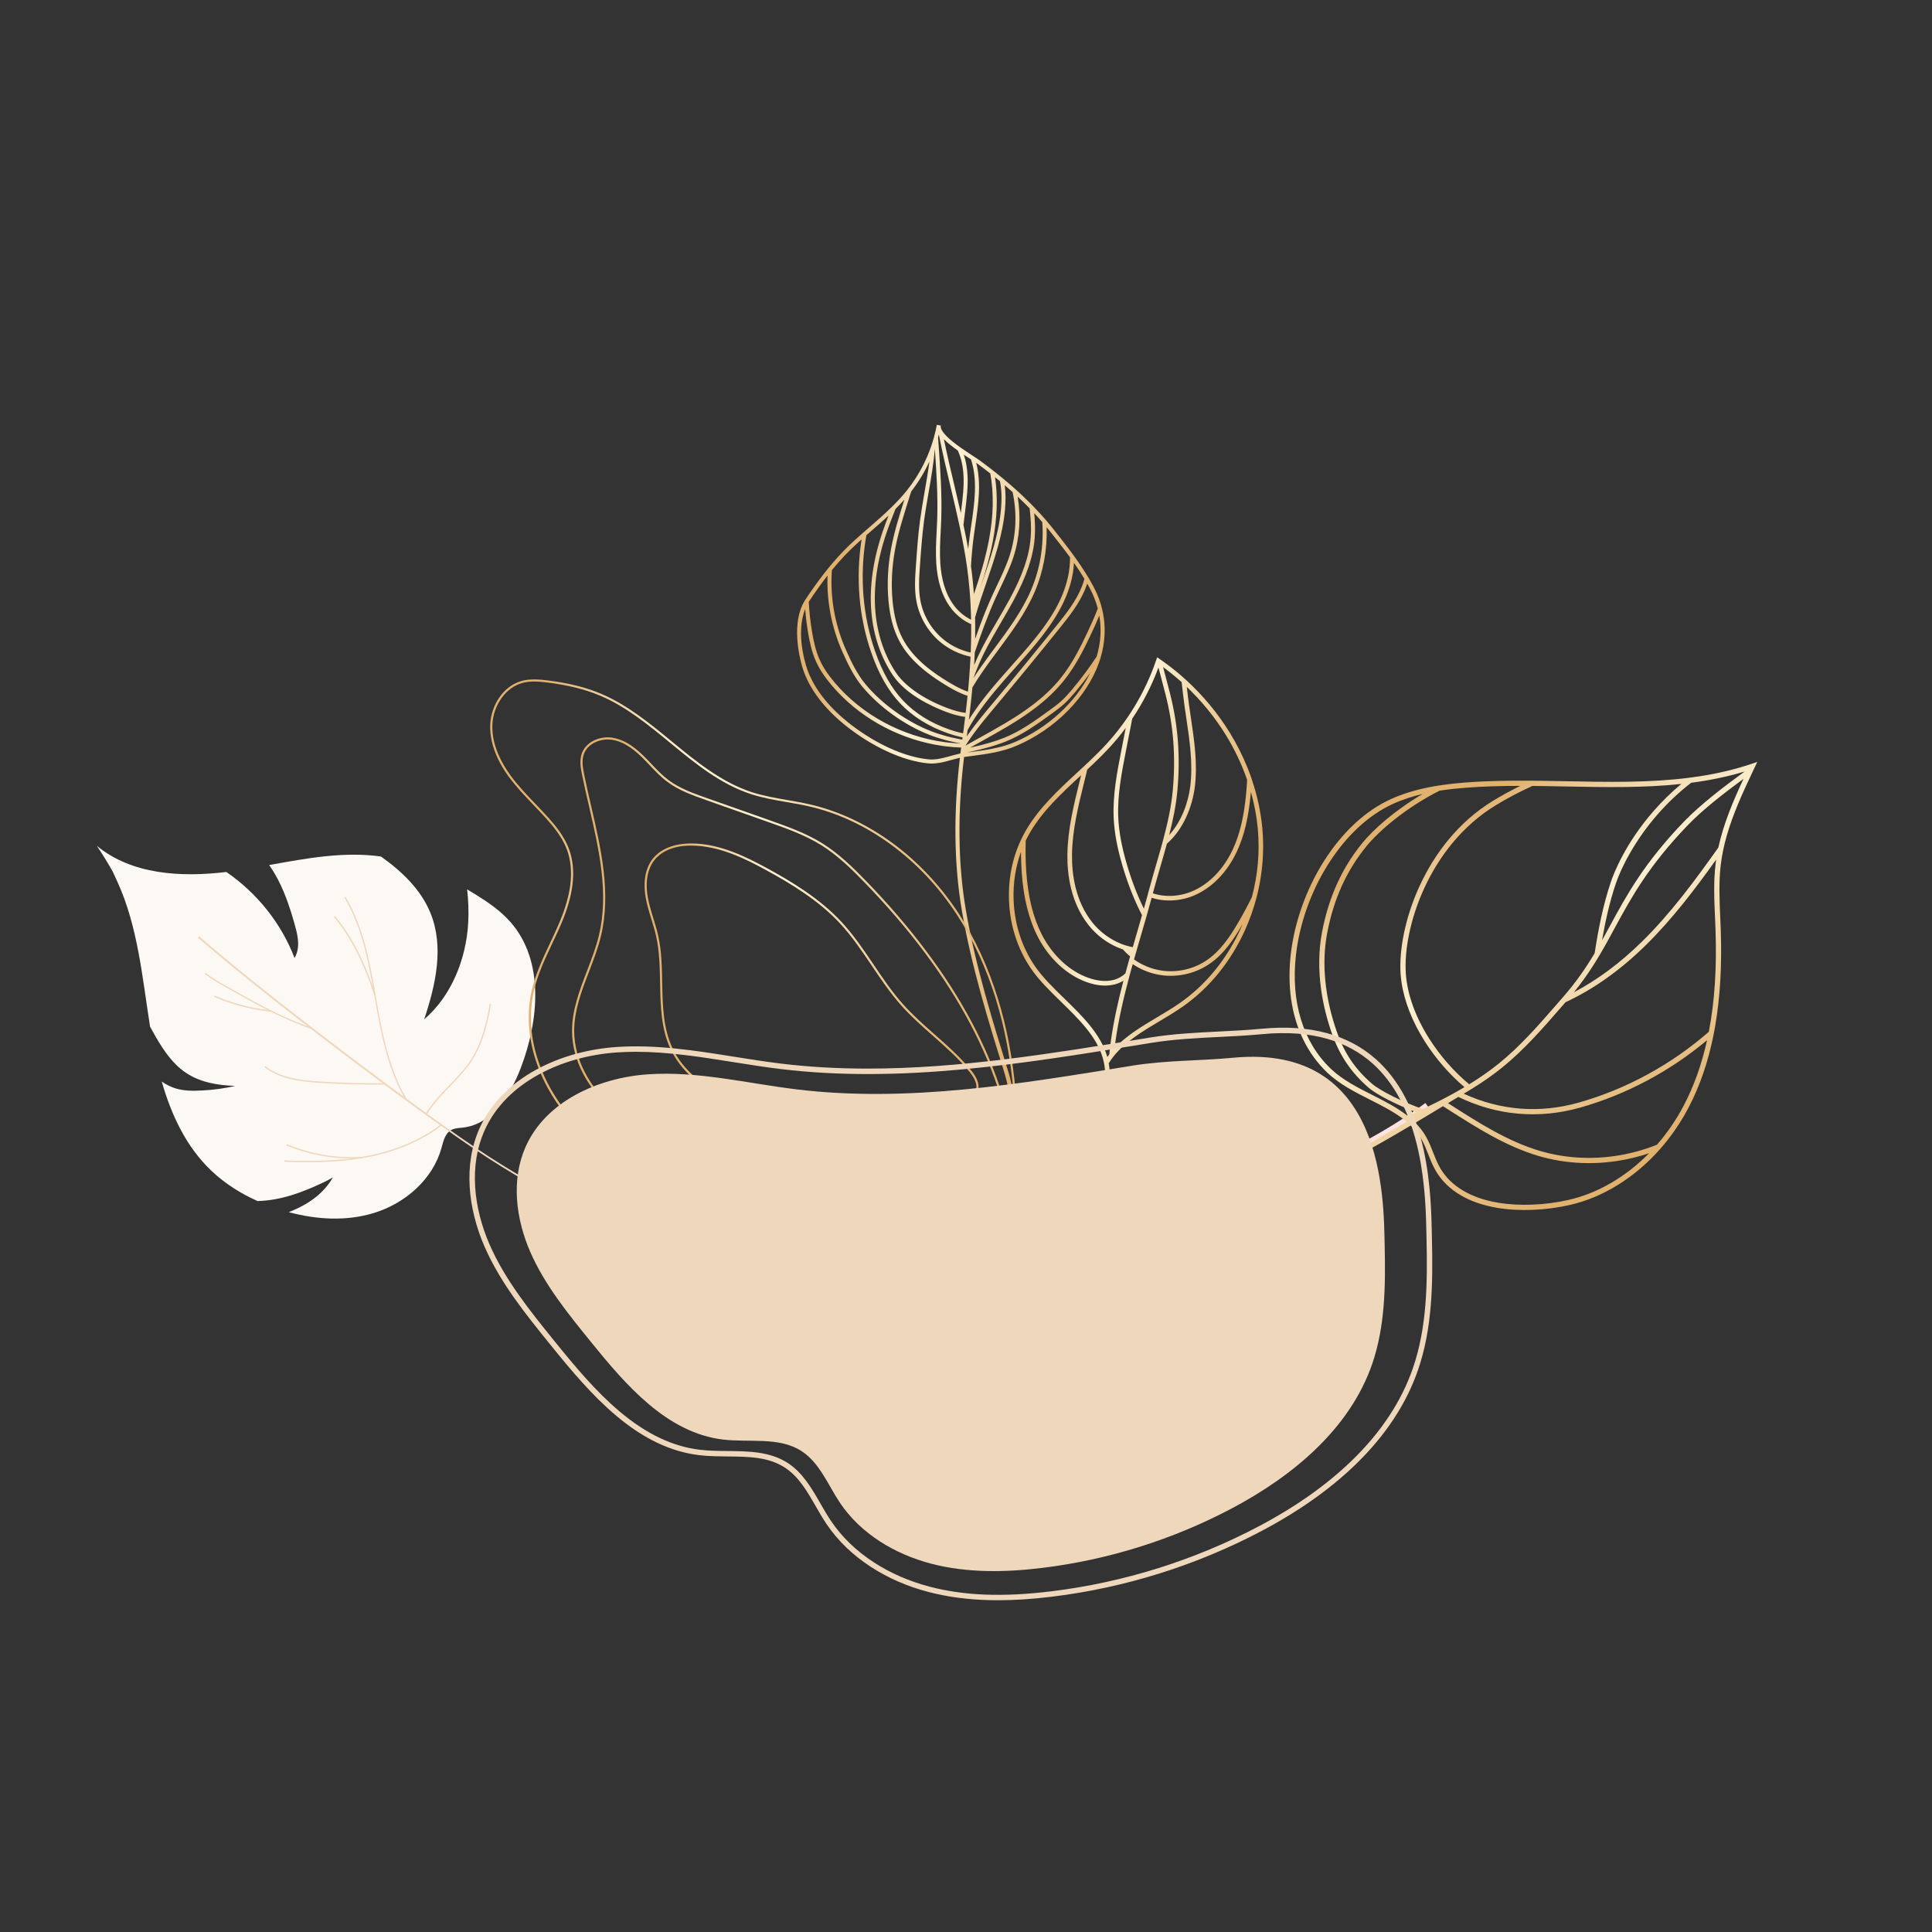 <?xml version="1.0" encoding="UTF-8"?> <svg xmlns="http://www.w3.org/2000/svg" width="2000" height="2000" viewBox="0 0 2000 2000" fill="none"><rect x="0" y="0" width="2000" height="2000" fill="#333333" stroke="none"/><g clip-path="url(#clip0_6441_678)"><mask id="mask0_6441_678" style="mask-type:luminance" maskUnits="userSpaceOnUse" x="0" y="0" width="2000" height="2000"><path d="M2000 0H0V2000H2000V0Z" fill="white"></path></mask><g mask="url(#mask0_6441_678)"><path d="M1204.37 1261.4L1203.8 1256.02C1286.4 1247.28 1413.29 1188.83 1475.51 1141.83L1478.77 1146.15C1415.98 1193.57 1287.85 1252.57 1204.37 1261.4Z" fill="#FFE2E2"></path><path d="M1624.97 1247.41C1659.75 1239.49 1692.6 1218.81 1718.48 1189.55C1721.16 1186.51 1723.77 1183.39 1726.3 1180.17C1734.28 1170.01 1741.47 1158.99 1747.66 1147.23C1759.55 1124.63 1768.28 1099.33 1773.93 1070.96C1774.5 1068.09 1775.03 1065.17 1775.54 1062.24C1780.72 1032.29 1782.63 999.037 1781.3 962.087C1781.15 957.967 1780.97 953.837 1780.79 949.717C1779.99 931.617 1779.17 912.887 1781.38 894.757C1782 889.637 1782.87 884.567 1783.93 879.557C1784.96 874.687 1786.17 869.857 1787.54 865.067C1794.02 842.467 1803.96 820.807 1813.96 799.657C1814.78 797.927 1815.59 796.207 1816.41 794.487L1818.72 789.617L1819.14 788.727L1813.1 790.767C1795.77 796.617 1778.02 800.697 1760.02 803.507C1756.22 804.097 1752.41 804.647 1748.59 805.127C1706.86 810.437 1664.01 809.587 1622.09 808.747C1614.27 808.587 1606.39 808.437 1598.48 808.317C1594.06 808.247 1589.63 808.197 1585.19 808.167C1562.31 807.987 1539.26 808.307 1516.61 810.087C1513.25 810.347 1509.71 810.667 1506.07 811.037C1500.46 811.607 1494.58 812.337 1488.51 813.307C1472.8 815.817 1455.94 819.927 1439.97 827.177C1413.57 839.157 1389.51 861.477 1370.38 891.717C1352.07 920.677 1339.92 954.917 1336.17 988.127C1334.34 1004.33 1334.5 1019.82 1336.57 1034.34C1340.9 1064.74 1353.58 1090.86 1373.85 1110.24C1386.49 1122.32 1402.62 1130.49 1418.23 1138.38C1430.26 1144.47 1441.91 1150.37 1451.83 1157.8C1453.34 1158.93 1454.81 1160.1 1456.24 1161.32C1455.28 1161.89 1454.32 1162.46 1453.37 1163.02C1375.14 1209.27 1304.89 1244.82 1201.43 1258.95L1202.16 1264.31C1308.55 1249.78 1379.93 1212.93 1460.42 1165.13C1464.69 1169.31 1468.45 1173.98 1471.53 1179.35C1474.36 1184.29 1476.52 1189.79 1478.61 1195.11C1480.87 1200.88 1483.22 1206.85 1486.48 1212.35C1498.25 1232.2 1520.12 1245.34 1549.74 1250.33C1572.53 1254.17 1599.96 1253.11 1625 1247.41H1624.97ZM1742.87 1144.71C1735.12 1159.43 1725.79 1172.97 1715.25 1185.03C1704.79 1189.23 1693.87 1192.51 1682.64 1194.8C1652.77 1200.9 1622.12 1199.72 1594 1191.38C1560.87 1181.56 1530.89 1162.4 1501.89 1143.87C1500.91 1143.24 1499.92 1142.61 1498.93 1141.98C1502.47 1139.85 1506.03 1137.69 1509.65 1135.51C1549.57 1154.88 1592.9 1158.73 1635.89 1146.56C1683.73 1133.01 1728.88 1108.85 1767.16 1076.78C1761.62 1101.85 1753.54 1124.41 1742.87 1144.7V1144.71ZM1776 894.087C1773.73 912.667 1774.57 931.617 1775.38 949.947C1775.56 954.057 1775.74 958.167 1775.89 962.277C1777.31 1001.7 1775.02 1036.82 1768.96 1068.13C1730.18 1101.96 1683.75 1127.39 1634.43 1141.36C1593.91 1152.84 1553.06 1149.62 1515.23 1132.17C1515.6 1131.95 1515.96 1131.73 1516.33 1131.51C1517.71 1130.7 1519.09 1129.89 1520.47 1129.06C1521.47 1128.46 1522.47 1127.84 1523.46 1127.23C1523.64 1127.12 1523.83 1127.01 1524.01 1126.9C1524.47 1126.61 1524.93 1126.34 1525.39 1126.05C1535.54 1119.73 1545.6 1112.76 1555.19 1104.99C1577.97 1086.54 1597.51 1064.07 1616.39 1042.33C1617.79 1040.71 1619.2 1039.1 1620.6 1037.49C1649.25 1024.26 1677.3 1004.42 1703.6 978.567C1730.93 951.707 1754.37 920.847 1776.56 889.847C1776.35 891.257 1776.16 892.667 1775.98 894.087H1776ZM1778.85 877.337C1754.81 911.257 1729.59 945.457 1699.81 974.717C1677.35 996.797 1653.61 1014.41 1629.35 1027.16C1636.81 1017.96 1643.12 1009.06 1648.77 1000.27C1651.28 996.367 1653.65 992.497 1655.95 988.627C1661.36 979.497 1666.3 970.397 1671.34 961.097C1688.57 929.337 1706.39 896.487 1747.67 853.747C1762.42 838.467 1784.26 821.327 1804.87 806.237C1794.25 829.037 1784.22 852.517 1778.84 877.347L1778.85 877.337ZM1743.79 849.977C1702 893.257 1684 926.427 1666.6 958.507C1663.87 963.527 1661.18 968.497 1658.42 973.437C1661.81 953.877 1666.16 934.117 1672.57 914.997C1678.51 897.287 1693.14 868.947 1716.41 842.507C1726.96 830.517 1738.41 819.777 1750.7 810.307C1769.41 807.857 1787.91 804.157 1806.05 798.677C1784.03 814.647 1759.85 833.347 1743.79 849.977ZM1621.97 814.157C1661.2 814.937 1701.24 815.727 1740.53 811.517C1730.55 819.797 1721.15 828.947 1712.36 838.937C1682.4 872.977 1670.41 904.447 1667.45 913.287C1659.37 937.397 1654.52 962.397 1650.77 986.757C1642.01 1001.46 1631.98 1016.23 1618.26 1031.95C1617.93 1032.32 1617.61 1032.7 1617.28 1033.07C1615.62 1034.97 1613.96 1036.88 1612.3 1038.79C1611.25 1040 1610.19 1041.22 1609.13 1042.44C1591.37 1062.85 1572.93 1083.67 1551.78 1100.8C1541.97 1108.75 1531.64 1115.85 1521.23 1122.27C1521.12 1122.33 1521.02 1122.39 1520.91 1122.46C1505.35 1109.52 1490.97 1093.2 1479.74 1075.57C1465.22 1052.78 1456.77 1029.32 1455.3 1007.72C1452.12 961.067 1478.77 876.297 1547.98 833.857C1559.94 826.527 1572.67 819.797 1586.33 813.597C1598.29 813.697 1610.2 813.937 1621.97 814.167V814.157ZM1517.02 815.477C1535.73 814.007 1554.76 813.547 1573.76 813.537C1563.75 818.447 1554.24 823.667 1545.16 829.237C1474.02 872.857 1446.63 960.077 1449.9 1008.08C1450.09 1010.79 1450.38 1013.54 1450.77 1016.3C1453.64 1036.44 1461.99 1057.76 1475.18 1078.47C1486.36 1096.01 1500.57 1112.31 1516 1125.4C1515.2 1125.88 1514.41 1126.36 1513.61 1126.83C1512.18 1127.67 1510.74 1128.49 1509.31 1129.31C1507.42 1130.39 1505.53 1131.44 1503.64 1132.48C1500.05 1134.45 1496.48 1136.35 1492.94 1138.17C1491.06 1139.14 1489.2 1140.09 1487.34 1141.03C1482.4 1143.52 1477.55 1145.88 1472.84 1148.13C1452.65 1140.92 1429.09 1129.55 1419.92 1121.55C1402.68 1106.52 1391.59 1090.08 1383.94 1068.25C1371.38 1032.42 1367.92 996.917 1373.94 965.577C1380.65 930.607 1393.89 901.377 1414.4 876.207C1427.84 859.727 1455.13 836.357 1490.1 818.527C1499.68 817.027 1508.82 816.127 1517.02 815.487V815.477ZM1420.66 1133.55C1405.41 1125.83 1389.64 1117.85 1377.58 1106.32C1348.88 1078.89 1336.08 1037.13 1341.54 988.727C1345.2 956.307 1357.06 922.877 1374.95 894.597C1393.51 865.247 1416.76 843.637 1442.2 832.087C1452.17 827.557 1462.54 824.297 1472.76 821.887C1444.17 838.687 1422 858.317 1410.21 872.777C1389.12 898.657 1375.52 928.677 1368.63 964.547C1364.99 983.517 1364.71 1003.93 1367.71 1024.99C1369.81 1039.77 1373.53 1054.88 1378.84 1070.03C1386.71 1092.48 1398.64 1110.15 1416.37 1125.62C1425.32 1133.42 1446.43 1143.94 1466 1151.37C1463.15 1152.7 1460.28 1154.02 1457.39 1155.32C1446.4 1146.58 1433.4 1139.99 1420.66 1133.54V1133.55ZM1550.62 1245C1522.62 1240.28 1502.04 1228.03 1491.12 1209.59C1488.08 1204.46 1485.92 1198.96 1483.63 1193.13C1481.47 1187.63 1479.24 1181.95 1476.21 1176.66C1473.12 1171.27 1469.39 1166.54 1465.18 1162.29C1469.07 1159.97 1472.99 1157.62 1476.94 1155.25C1478.99 1154.02 1481.06 1152.77 1483.13 1151.53C1486.65 1149.41 1490.2 1147.27 1493.77 1145.11C1495.52 1146.23 1497.27 1147.34 1498.99 1148.44C1528.3 1167.17 1558.61 1186.54 1592.47 1196.58C1621.44 1205.17 1653 1206.39 1683.73 1200.11C1691.71 1198.48 1699.54 1196.35 1707.17 1193.78C1683.3 1218.07 1654.29 1235.19 1623.78 1242.14C1599.41 1247.69 1572.75 1248.73 1550.63 1245H1550.62Z" fill="url(#paint0_linear_6441_678)"></path><path d="M528.619 954.708C518.279 942.888 505.139 933.888 491.779 925.638C489.069 923.968 486.339 922.318 483.589 920.698C484.859 932.108 485.309 943.588 484.689 955.118C482.669 992.688 467.259 1031.2 439.129 1055.18C451.279 1018.68 459.799 979.958 445.579 945.048C435.679 920.718 415.819 901.828 394.319 886.648C355.889 881.268 317.189 888.528 278.619 895.508C280.569 898.258 282.409 901.078 284.119 903.968C293.799 920.318 299.869 938.538 305.019 956.828C307.299 964.938 309.439 973.348 308.329 981.698C307.859 985.188 306.699 988.668 304.909 991.728C291.219 955.778 266.009 924.438 234.319 902.658C187.199 908.328 136.549 905.408 100.279 875.648C106.109 884.298 111.589 893.198 116.709 902.288C118.319 905.818 119.919 909.238 121.589 912.908C142.899 959.698 147.279 1012 155.359 1062.83C157.209 1066.27 159.109 1069.69 161.069 1073.07C169.309 1087.34 178.839 1101.46 192.539 1110.61C207.399 1120.54 225.309 1123.51 243.429 1124.11C232.149 1126.86 220.449 1128.27 208.869 1128.88C199.689 1129.37 190.299 1129.38 181.529 1126.64C176.449 1125.05 171.799 1122.63 167.449 1119.65C177.409 1154.44 192.829 1187.22 218.749 1211.9C232.639 1225.13 249.049 1235.45 266.589 1243.31C290.269 1242.82 313.089 1234.34 334.509 1224.18C337.899 1222.57 341.349 1220.83 344.599 1218.84C340.149 1226.64 334.019 1233.61 326.989 1239.2C318.559 1245.91 308.979 1250.89 298.909 1254.8C327.749 1262.59 358.509 1264.4 386.969 1255.71C419.169 1245.88 447.799 1221.14 456.919 1188.73C458.909 1181.67 460.589 1173.47 466.979 1169.85C470.719 1167.73 475.239 1167.76 479.509 1167.25C509.349 1163.72 528.269 1133.77 539.029 1105.72C558.049 1056.17 563.549 994.658 528.609 954.698L528.619 954.708Z" fill="#FCF9F5"></path><path d="M603.38 1251.38C567.09 1234.6 529.66 1213.28 492.13 1188.01C482.31 1181.4 470.82 1173.4 458.15 1164.39C457.76 1164.11 457.36 1163.83 456.96 1163.54C452.22 1160.17 447.32 1156.65 442.29 1153.02C448.69 1142.5 457.43 1133.4 465.94 1124.55C474.14 1116.02 482.62 1107.21 489.04 1097.12C500.43 1079.23 505 1057.99 508.4 1039.49L507.03 1039.24C503.66 1057.61 499.12 1078.69 487.87 1096.37C481.52 1106.34 473.09 1115.11 464.94 1123.58C456.4 1132.46 447.63 1141.59 441.16 1152.19C434.58 1147.44 427.78 1142.49 420.8 1137.37C417.97 1132.57 415.41 1127.6 413.08 1122.5C412.87 1122.04 412.66 1121.58 412.46 1121.12C402.32 1098.43 396.57 1073.15 392.06 1048.24C391.58 1045.62 391.11 1042.96 390.65 1040.31C390.28 1038.2 389.91 1036.1 389.55 1034.03C389.31 1032.68 389.08 1031.33 388.84 1029.98C382.7 994.989 375.95 959.089 357.7 928.449L356.5 929.159C373.06 956.979 380.11 989.269 385.87 1021.25C376.69 995.169 364.69 969.669 346.74 948.189L345.67 949.079C365.45 972.749 377.97 1001.39 387.48 1030.31C387.71 1031.63 387.94 1032.94 388.17 1034.25C388.99 1038.92 389.83 1043.75 390.69 1048.47C395.18 1073.27 400.9 1098.45 410.95 1121.13C411.15 1121.59 411.36 1122.05 411.57 1122.51C413.55 1126.88 415.7 1131.15 418.03 1135.31C412.42 1131.19 406.71 1126.98 400.92 1122.68C400.3 1122.22 399.68 1121.76 399.07 1121.3C375.63 1103.9 350.97 1085.25 326.91 1066.71C325.81 1065.86 324.7 1065.01 323.6 1064.16C277.64 1028.69 234.21 993.859 206.16 969.239L204.93 970.639C232.11 994.489 273.7 1027.91 318.05 1062.22C306.71 1058.12 295.5 1053.2 284.33 1047.75C283.15 1047.17 281.97 1046.59 280.8 1046.01C267.1 1039.17 253.46 1031.57 239.77 1023.74C237.93 1022.69 236.05 1021.65 234.24 1020.65C227.69 1017.04 220.92 1013.31 212.81 1007.14L211.97 1008.25C220.17 1014.48 226.98 1018.23 233.57 1021.87C235.38 1022.87 237.25 1023.9 239.08 1024.95C251.66 1032.14 264.18 1039.14 276.76 1045.54C257.95 1043.16 239.62 1038.18 222.15 1030.69L221.6 1031.97C240.36 1040.01 260.12 1045.18 280.39 1047.36C294 1054.15 307.68 1060.17 321.56 1064.94C346.28 1084.03 371.75 1103.32 395.98 1121.33C372.36 1121.5 350.76 1120.9 330.17 1119.52C311.46 1118.27 290.2 1115.91 274.65 1103.56L273.78 1104.65C289.65 1117.25 311.16 1119.65 330.08 1120.91C351.24 1122.32 373.46 1122.92 397.84 1122.7C405.5 1128.39 413.03 1133.94 420.36 1139.31C421.36 1140.05 422.37 1140.78 423.36 1141.51C429.11 1145.72 434.74 1149.81 440.21 1153.76C440.59 1154.03 440.97 1154.31 441.35 1154.58C446.18 1158.06 450.88 1161.44 455.43 1164.68C433.95 1180.96 409.9 1189.58 391.54 1194.1C386.7 1195.29 381.17 1196.51 374.67 1197.62C348.2 1199.13 321.35 1194.7 296.97 1184.42L296.43 1185.71C317.47 1194.58 340.33 1199.12 363.22 1199.29C346.64 1201.33 324.69 1202.47 294.3 1201.25L294.24 1202.64C317.02 1203.55 345.66 1203.82 374.43 1199.02C379.06 1198.25 383.69 1197.35 388.3 1196.29C389.5 1196.02 390.69 1195.74 391.88 1195.44C401.47 1193.08 412.61 1189.61 424.13 1184.52C434.95 1179.75 446.1 1173.55 456.63 1165.51C469.5 1174.67 481.16 1182.79 491.11 1189.49C528.72 1214.81 566.23 1236.18 602.62 1253C643.28 1271.8 684.02 1285.61 723.71 1294.07L724.1 1292.25C684.54 1283.83 643.94 1270.05 603.4 1251.31L603.38 1251.38Z" fill="#EFD7BC"></path><path d="M999.869 942.1C991.699 894.44 991.069 841.18 997.999 783.65C998.179 783.62 998.359 783.59 998.549 783.57C1000.88 783.25 1003.21 782.94 1005.54 782.64C1021.16 780.59 1037.31 778.47 1052.37 771.99C1092.23 754.85 1124.9 721.92 1137.63 686.04C1138.18 684.49 1138.69 682.94 1139.16 681.39C1140.42 677.25 1141.41 673.1 1142.13 668.95C1144.39 655.88 1143.94 642.84 1140.81 630.18C1140.24 627.87 1139.58 625.57 1138.83 623.28C1137.12 618.07 1134.95 612.93 1132.31 607.89C1130.66 604.74 1128.91 601.64 1127.1 598.58C1126.08 596.85 1125.04 595.14 1123.97 593.44C1120.14 587.32 1116.06 581.37 1111.83 575.54C1110.3 573.43 1108.75 571.34 1107.19 569.26C1102.02 562.38 1096.71 555.65 1091.47 549.01C1088.75 545.56 1085.94 542.15 1083.04 538.78C1081.49 536.97 1079.91 535.18 1078.3 533.39C1075.57 530.36 1072.76 527.35 1069.86 524.36C1068.27 522.72 1066.66 521.09 1065.01 519.46C1060.87 515.35 1056.55 511.27 1052.04 507.21C1050.21 505.56 1048.36 503.92 1046.47 502.28C1044.01 500.14 1041.5 498 1038.92 495.87C1037.1 494.36 1035.25 492.85 1033.38 491.34C1031.92 490.17 1030.45 488.99 1028.96 487.82C1027.28 486.49 1025.56 485.17 1023.83 483.84C1020.71 481.45 1017.52 479.05 1014.25 476.64C1012.93 475.67 1011.03 474.42 1008.67 472.88C1008.18 472.56 1007.67 472.23 1007.13 471.88C1005.78 471.01 1004.26 470.02 1002.63 468.95C1000.21 467.36 997.549 465.57 994.859 463.67C991.809 461.52 988.709 459.22 985.859 456.89C981.359 453.21 977.479 449.45 975.419 446.08C974.179 444.06 973.589 442.18 973.889 440.52L969.999 439.81L969.779 439.77C969.729 440.05 969.669 440.33 969.619 440.61C969.279 442.39 968.909 444.17 968.509 445.94C967.999 448.18 967.449 450.4 966.839 452.61C965.909 455.99 964.869 459.34 963.709 462.65C959.549 474.54 953.929 485.9 946.989 496.43C944.639 499.99 942.139 503.45 939.499 506.81C939.269 507.1 939.039 507.4 938.809 507.69C936.329 510.79 933.729 513.78 931.029 516.71C928.579 519.37 926.049 521.97 923.459 524.52C915.599 532.26 907.239 539.53 899.039 546.65C898.739 546.91 898.439 547.17 898.139 547.43C896.439 548.9 894.729 550.39 893.019 551.9C890.039 554.51 887.049 557.15 884.129 559.8C876.539 566.7 869.189 574.31 861.879 582.87C860.299 584.73 858.709 586.63 857.129 588.58C850.469 596.79 843.809 605.83 836.989 615.89C835.919 617.47 834.849 619.07 833.779 620.69C833.519 621.09 833.259 621.49 833.009 621.9C819.029 644.72 827.349 679.4 830.279 689.63C835.979 709.51 849.809 729.31 870.289 746.89C890.299 764.07 921.309 783.21 951.829 788.95C955.009 789.55 958.189 790 961.339 790.29C963.619 790.5 965.899 790.46 968.169 790.27C969.849 790.12 971.529 789.89 973.199 789.59C974.159 789.41 975.129 789.22 976.089 789C977.789 788.62 979.479 788.2 981.149 787.75C982.399 787.42 983.649 787.07 984.879 786.73C985.599 786.53 986.329 786.33 987.069 786.13C988.819 785.65 990.579 785.19 992.339 784.78C992.789 784.67 993.249 784.57 993.699 784.47C986.889 841.91 987.579 895.13 995.749 942.83C1005.63 1000.43 1023.17 1057.06 1040.14 1111.83C1045.06 1127.72 1046.67 1145.08 1044.79 1162.04L1048.94 1162.5C1050.89 1144.97 1049.22 1127.02 1044.13 1110.59C1027.2 1055.95 1009.7 999.45 999.869 942.13V942.1ZM1050.71 768.14C1046.83 769.81 1042.85 771.18 1038.81 772.33C1037.11 772.82 1035.4 773.27 1033.68 773.68C1024.21 775.96 1014.5 777.24 1004.99 778.48C1003.71 778.65 1002.43 778.82 1001.14 778.99C1009.25 777.19 1017.13 775.38 1024.93 773.13C1028.59 772.07 1032.24 770.91 1035.88 769.61C1037.63 768.98 1039.39 768.32 1041.14 767.62C1058.66 760.61 1074.01 749.46 1088.85 738.68C1093.14 735.56 1097.58 732.34 1101.62 728.67C1105.91 724.78 1109.69 720.43 1113.14 716.31C1118.52 709.89 1123.69 703.28 1128.65 696.5C1113.91 726.6 1085.06 753.36 1050.7 768.14H1050.71ZM1135.32 679.58C1127.49 691.42 1119.02 702.8 1109.94 713.62C1106.58 717.62 1102.91 721.84 1098.81 725.57C1094.94 729.09 1090.6 732.24 1086.4 735.29C1071.77 745.92 1056.64 756.92 1039.6 763.73C1034.58 765.74 1029.55 767.42 1024.48 768.9C1020.97 769.93 1017.44 770.86 1013.88 771.74C1013.44 771.85 1013 771.96 1012.56 772.06C1009.95 772.7 1007.32 773.31 1004.66 773.91C1004.56 773.91 1004.46 773.91 1004.36 773.91C1005.73 773.14 1007.1 772.37 1008.46 771.6C1009.79 770.85 1011.13 770.11 1012.45 769.37C1013.23 768.94 1014.01 768.51 1014.78 768.07C1015.48 767.68 1016.18 767.29 1016.87 766.91C1025.3 762.23 1034.02 757.4 1042.45 752.38C1060.78 741.48 1084.05 726.16 1101.5 704.33C1113.68 689.1 1122.39 671.46 1129.6 656.13C1132.45 650.07 1135.33 643.76 1137.99 637.25C1140.41 651.12 1139.52 665.39 1135.29 679.57L1135.32 679.58ZM1128.6 609.83C1132.03 616.37 1134.63 623.09 1136.42 629.93C1133.2 638.42 1129.49 646.61 1125.84 654.37C1118.73 669.49 1110.15 686.86 1098.26 701.74C1081.23 723.05 1058.36 738.09 1040.33 748.81C1031.95 753.8 1023.26 758.62 1014.86 763.28C1012.46 764.61 1010.04 765.96 1007.61 767.31C1006.15 768.13 1004.68 768.95 1003.22 769.77C1002.66 770.08 1002.1 770.4 1001.54 770.72C1000.87 771.1 1000.21 771.47 999.539 771.85C999.809 771.41 1000.08 770.98 1000.36 770.55C1000.52 770.3 1000.68 770.04 1000.85 769.79C1001.52 768.75 1002.19 767.72 1002.88 766.69C1003.44 765.85 1004.01 765.02 1004.58 764.19C1005.57 762.76 1006.57 761.35 1007.59 759.94C1014.49 750.43 1022.1 741.32 1029.61 732.35L1029.88 732.03C1052.3 705.23 1074.79 677.83 1096.72 650.58C1106.56 638.35 1117.72 624.49 1123.99 608.32C1124.53 606.94 1125.02 605.55 1125.48 604.14C1126.55 606.02 1127.59 607.92 1128.6 609.83ZM1122.61 599.2C1121.9 601.77 1121.07 604.3 1120.1 606.8C1114.06 622.37 1103.12 635.96 1093.47 647.95C1071.56 675.18 1049.09 702.56 1026.68 729.34L1026.41 729.66C1018.21 739.45 1009.89 749.4 1002.47 759.9C1001.91 760.7 1001.35 761.5 1000.8 762.3C1000.91 761.46 1001.02 760.62 1001.14 759.78C1001.32 758.44 1001.49 757.09 1001.67 755.75C1004.14 751.21 1006.81 746.79 1009.64 742.45C1010.64 740.92 1011.67 739.4 1012.71 737.89C1016.46 732.46 1020.44 727.16 1024.57 721.98C1026.11 720.05 1027.67 718.13 1029.25 716.22C1036.06 707.99 1043.16 700 1050.19 692.1C1058.28 683.01 1066.64 673.61 1074.37 664.05C1086.83 648.64 1095.45 635.38 1101.47 622.31C1107.68 608.83 1111.13 595.53 1111.77 582.65C1115.57 588.05 1119.21 593.56 1122.6 599.21L1122.61 599.2ZM1088.19 551.59C1094.73 559.87 1101.36 568.28 1107.68 576.94C1107.88 590.84 1104.45 605.84 1097.67 620.55C1091.79 633.3 1083.36 646.28 1071.12 661.41C1063.45 670.9 1055.12 680.26 1047.06 689.32C1038.7 698.72 1030.24 708.24 1022.27 718.15C1021.06 719.66 1019.85 721.18 1018.66 722.71C1014.69 727.81 1010.88 733.02 1007.31 738.38C1006.39 739.76 1005.47 741.16 1004.58 742.56C1004.05 743.39 1003.52 744.23 1003.01 745.08C1003.12 744.22 1003.22 743.37 1003.33 742.51C1003.5 741.12 1003.66 739.74 1003.83 738.35C1004.49 732.74 1005.12 727.1 1005.69 721.42C1005.83 720.02 1005.97 718.62 1006.11 717.21C1006.29 715.35 1006.47 713.48 1006.64 711.6C1012.96 701.02 1020.15 690.88 1027.41 680.99C1027.87 680.36 1028.33 679.73 1028.8 679.1C1030.24 677.15 1031.67 675.21 1033.1 673.28C1047.14 654.32 1061.67 634.72 1071.13 612.65C1080.14 591.63 1084.27 568.58 1083.45 545.73C1085.06 547.67 1086.64 549.62 1088.2 551.59H1088.19ZM1078.97 540.45C1080.69 564.45 1076.77 588.88 1067.29 611C1058.02 632.62 1043.65 652.03 1029.75 670.79C1028.22 672.85 1026.69 674.93 1025.15 677.01C1024.09 678.45 1023.03 679.9 1021.97 681.36C1017.11 688.03 1012.31 694.82 1007.81 701.81C1010.13 695.21 1012.76 688.71 1015.7 682.33C1015.86 681.99 1016.02 681.64 1016.18 681.3C1016.82 679.93 1017.47 678.56 1018.14 677.2C1023.68 665.91 1030.11 654.91 1036.35 644.22C1040.54 637.04 1044.88 629.62 1048.91 622.18C1062.74 596.64 1069.6 576.42 1071.14 556.62C1071.8 548.12 1071.43 539.62 1070.61 531.2C1073.48 534.26 1076.26 537.34 1078.96 540.46L1078.97 540.45ZM1065.87 526.25C1067.04 536.22 1067.74 546.31 1066.97 556.29C1065.48 575.48 1058.77 595.19 1045.24 620.18C1041.24 627.56 1036.92 634.96 1032.74 642.11C1026.17 653.35 1019.4 664.95 1013.62 676.93C1013.04 678.14 1012.46 679.35 1011.9 680.57C1011.84 680.69 1011.79 680.81 1011.74 680.93C1010.58 683.45 1009.47 685.99 1008.41 688.54C1008.57 685.88 1008.71 683.21 1008.84 680.54C1008.91 679.14 1008.98 677.75 1009.04 676.35C1009.05 676.02 1009.06 675.7 1009.08 675.37C1012.19 666.24 1015.19 657.69 1018.22 649.53C1018.73 648.17 1019.24 646.81 1019.74 645.47C1023.44 635.71 1027.24 626.45 1031.43 617.29C1032.98 613.89 1034.62 610.45 1036.2 607.12C1040.92 597.18 1045.81 586.9 1049.26 576.19C1055.65 556.4 1057 534.77 1053.44 514.12C1057.77 518.14 1061.91 522.17 1065.89 526.24L1065.87 526.25ZM1001.8 674.8C1000.44 674.43 999.089 674.02 997.749 673.56C991.379 671.4 985.319 668.32 979.849 664.37C965.949 654.33 956.109 638.92 952.869 622.09C950.609 610.37 951.459 598.17 952.279 586.36C953.349 570.96 954.449 555.04 956.529 539.51C957.849 529.65 959.599 519.56 961.289 509.79C963.859 494.95 966.469 479.87 967.739 464.78C969.429 488.69 971.009 513.27 970.189 537.48C970.049 541.66 969.829 545.92 969.619 550.04C969.069 560.89 968.499 572.11 969.219 583.18C970.369 601.06 974.919 615.89 982.729 627.24C986.449 632.65 990.999 637.25 996.049 640.86C996.869 641.45 997.709 642.01 998.559 642.54C998.989 642.81 999.419 643.08 999.859 643.33C1000.64 643.79 1001.43 644.23 1002.23 644.64C1002.63 644.85 1003.02 645.05 1003.43 645.24C1004.07 645.55 1004.72 645.84 1005.36 646.12C1005.39 649.08 1005.39 652.03 1005.37 654.97C1005.33 661.55 1005.18 668.09 1004.92 674.59C1004.82 674.88 1004.72 675.18 1004.62 675.48C1003.68 675.27 1002.74 675.03 1001.81 674.78L1001.8 674.8ZM1048.24 509.41C1052.95 531 1052.01 554.02 1045.26 574.91C1041.89 585.35 1037.07 595.51 1032.4 605.33C1030.81 608.67 1029.17 612.13 1027.61 615.55C1023.25 625.1 1019.3 634.74 1015.46 644.92C1014.96 646.23 1014.47 647.55 1013.98 648.89C1012.47 652.96 1010.97 657.14 1009.46 661.42C1009.54 656.87 1009.56 652.3 1009.53 647.71C1009.52 646.24 1009.5 644.76 1009.48 643.29C1009.46 641.91 1009.44 640.54 1009.41 639.15C1012.82 627.19 1016.89 615.35 1020.86 603.79C1029.34 579.13 1038.11 553.63 1040.42 527.17C1041.22 518.01 1041.11 509.77 1040.07 502.28C1042.86 504.65 1045.58 507.03 1048.24 509.41ZM1035.14 498.15C1036.84 506.52 1037.2 515.98 1036.26 526.81C1033.99 552.76 1025.31 578.01 1016.91 602.44C1016.21 604.49 1015.5 606.55 1014.79 608.61C1020.01 592.71 1024.69 576.52 1027.82 560.03C1032.35 536.18 1033.08 514.05 1030.03 493.99C1031.76 495.38 1033.46 496.76 1035.14 498.15ZM1011.77 479.97C1016.39 483.37 1020.84 486.75 1025.14 490.11C1028.97 510.87 1028.5 534.05 1023.71 559.24C1020.11 578.16 1014.44 596.78 1008.23 615.01C1007.52 605.43 1006.51 595.76 1005.14 586.01C1005.63 578.08 1006.23 570.06 1007.15 562.18C1007.84 556.3 1008.72 550.24 1009.58 544.38C1012.76 522.63 1016.03 500.22 1010.56 479.11C1011.01 479.42 1011.41 479.7 1011.76 479.96L1011.77 479.97ZM1004.85 475.36C1004.96 475.43 1005.07 475.5 1005.17 475.57C1012.25 497.16 1008.79 520.86 1005.44 543.8C1004.58 549.69 1003.69 555.77 1003 561.72C1002.74 563.92 1002.52 566.12 1002.31 568.33C1000.82 560.03 999.149 551.72 997.369 543.44L999.339 527.41C1000.75 515.91 1002.21 504.02 1001.6 492.15C1001.2 484.3 999.889 477.12 997.709 470.68C1000.05 472.25 1002.44 473.82 1004.84 475.38L1004.85 475.36ZM991.529 466.41C994.939 473.81 996.919 482.5 997.429 492.35C998.019 503.86 996.579 515.57 995.189 526.89L994.659 531.19C992.509 521.7 990.269 512.27 988.059 502.97C984.269 487.02 980.439 470.89 977.109 454.66C980.939 458.51 985.949 462.45 991.529 466.41ZM971.879 449.79C975.459 468.01 979.749 486.08 983.999 503.93C987.099 516.97 990.259 530.27 993.139 543.62C994.059 547.86 994.939 552.11 995.789 556.35C997.089 562.87 998.299 569.38 999.379 575.88C999.949 579.33 1000.47 582.76 1000.95 586.19C1002.09 594.3 1002.99 602.36 1003.67 610.35C1004.09 615.35 1004.43 620.32 1004.69 625.28C1004.89 629.04 1005.04 632.79 1005.15 636.53C1005.17 637.23 1005.19 637.94 1005.21 638.64C1005.23 639.6 1005.25 640.56 1005.27 641.52C1005.02 641.4 1004.76 641.27 1004.51 641.14C1004.23 641 1003.94 640.85 1003.66 640.7C1002.63 640.15 1001.61 639.55 1000.6 638.91C1000.4 638.78 1000.2 638.65 999.999 638.52C998.909 637.8 997.829 637.03 996.789 636.21C992.809 633.09 989.189 629.27 986.169 624.87C978.789 614.15 974.489 600.03 973.379 582.91C972.679 572.08 973.239 560.98 973.789 550.25C973.999 546.11 974.219 541.84 974.359 537.62C975.249 511.31 973.349 484.67 971.509 458.92C971.369 456.96 971.229 454.97 971.059 452.98C971.349 451.92 971.619 450.85 971.879 449.79ZM962.129 477.66C960.779 488.19 958.959 498.69 957.159 509.08C955.459 518.88 953.709 529.02 952.379 538.96C950.289 554.62 949.179 570.61 948.109 586.07C947.269 598.14 946.409 610.63 948.769 622.88C952.209 640.75 962.649 657.11 977.409 667.76C983.439 672.11 990.149 675.48 997.209 677.78C998.549 678.22 999.909 678.61 1001.27 678.97C1001.93 679.14 1002.6 679.31 1003.27 679.47C1003.74 679.58 1004.21 679.69 1004.69 679.79C1004.5 683.7 1004.28 687.6 1004.03 691.48C1003.8 695.06 1003.54 698.62 1003.26 702.17C1003.04 704.88 1002.81 707.58 1002.57 710.27C1002.52 710.78 1002.48 711.3 1002.43 711.81C1002.4 712.16 1002.37 712.51 1002.34 712.86C1002.24 713.91 1002.14 714.95 1002.04 716C1001.27 715.74 1000.51 715.47 999.759 715.18V715.16C999.759 715.16 999.759 715.17 999.749 715.18C999.599 715.12 999.439 715.06 999.289 715C998.019 714.51 996.769 713.99 995.529 713.43C990.859 711.32 986.399 708.78 982.139 706.23C966.929 697.1 945.409 682.44 934.179 660.65C928.739 650.09 925.389 637.38 923.959 621.79C922.369 604.58 923.249 586.75 926.569 568.79C929.739 551.66 935.099 534.69 940.279 518.28C941.269 515.14 942.269 511.96 943.269 508.76C950.759 499.16 957.089 488.7 962.159 477.66H962.129ZM936.229 517.15C931.019 533.64 925.639 550.7 922.429 568.04C919.039 586.37 918.149 604.59 919.769 622.18C921.259 638.31 924.749 651.53 930.439 662.57C936.049 673.46 947.299 690.21 979.959 709.82C984.899 712.79 990.129 715.73 995.669 718.07C996.339 718.35 997.019 718.63 997.699 718.89C997.859 718.95 998.009 719.01 998.169 719.07C998.749 719.29 999.329 719.5 999.919 719.71C1000.47 719.9 1001.03 720.09 1001.59 720.27C1001.59 720.36 1001.57 720.45 1001.56 720.54C1001.43 721.8 1001.3 723.07 1001.17 724.33C1000.99 726.01 1000.81 727.69 1000.62 729.37C1000.41 731.32 1000.19 733.26 999.959 735.2C999.849 736.13 999.739 737.06 999.639 737.98C999.229 737.93 998.819 737.87 998.409 737.81C997.069 737.61 995.699 737.37 994.299 737.07C994.159 737.04 994.009 737.01 993.869 736.98C992.529 736.69 991.159 736.35 989.769 735.96C986.729 735.12 983.559 734.07 980.219 732.8C945.939 719.72 932.069 703.15 927.689 696.64C915.619 678.65 908.179 656.63 906.179 632.97C904.039 607.64 907.949 580.15 917.809 551.26C920.599 543.09 923.829 534.87 926.999 526.87C930.169 523.73 933.259 520.5 936.229 517.17V517.15ZM901.759 549.78C907.769 544.56 913.859 539.27 919.799 533.75C917.729 539.09 915.699 544.49 913.859 549.88C903.819 579.31 899.829 607.38 902.019 633.29C904.079 657.67 911.759 680.37 924.229 698.94C937.529 718.75 964.089 731.09 978.739 736.68C982.039 737.94 985.189 738.99 988.219 739.84C989.609 740.23 990.969 740.58 992.299 740.88C992.749 740.98 993.189 741.08 993.639 741.18C994.159 741.29 994.689 741.4 995.199 741.5C996.059 741.66 996.909 741.8 997.749 741.93C998.219 742 998.689 742.06 999.159 742.12C998.659 746.24 998.139 750.34 997.619 754.42C997.419 756 997.209 757.57 996.999 759.14C996.439 759.03 995.889 758.92 995.339 758.8C993.339 758.36 991.409 757.84 989.599 757.32C988.569 757.02 987.549 756.71 986.529 756.39C985.189 755.97 983.869 755.53 982.559 755.08C963.509 748.47 947.139 738.26 934.909 725.3C922.839 712.51 913.289 695.66 905.739 673.79C893.309 637.83 889.949 598.19 896.009 559.15C896.269 557.45 896.559 555.75 896.859 554.06C898.499 552.63 900.139 551.2 901.769 549.79L901.759 549.78ZM886.919 562.87C888.559 561.38 890.219 559.9 891.889 558.42C891.889 558.45 891.889 558.47 891.879 558.5C885.719 598.21 889.139 638.55 901.789 675.15C909.549 697.59 919.389 714.93 931.869 728.17C944.549 741.61 961.479 752.18 981.139 759.02C982.449 759.48 983.769 759.91 985.109 760.34C986.209 760.69 987.309 761.03 988.429 761.35C990.029 761.82 991.719 762.27 993.479 762.68C994.449 762.91 995.429 763.12 996.439 763.31C996.439 763.31 996.439 763.31 996.449 763.31C996.349 764.09 996.239 764.86 996.139 765.64C994.899 765.43 993.669 765.2 992.429 764.97C989.639 764.44 986.859 763.84 984.079 763.18C982.719 762.85 981.359 762.52 979.999 762.16C974.569 760.72 969.159 758.99 963.809 756.91C938.379 747 912.969 728.77 895.849 708.14C887.309 697.85 881.419 685.45 876.109 673.63C865.329 649.63 860.029 623.27 860.799 597.4C860.869 595 860.989 592.6 861.169 590.21C869.639 579.86 878.119 570.88 886.919 562.89V562.87ZM837.249 622.97C843.849 612.98 850.279 603.98 856.679 595.8C856.659 596.29 856.639 596.77 856.619 597.26C855.839 623.75 861.259 650.75 872.299 675.32C877.729 687.4 883.769 700.09 892.639 710.78C910.189 731.93 936.229 750.62 962.299 760.78C967.679 762.88 973.109 764.61 978.559 766.07C979.919 766.43 981.279 766.78 982.629 767.11C985.329 767.76 988.029 768.35 990.729 768.88C991.239 768.98 991.759 769.09 992.269 769.19C993.159 769.36 994.049 769.52 994.929 769.67C993.559 769.62 992.179 769.56 990.809 769.48C987.869 769.31 984.939 769.06 982.019 768.74C980.589 768.58 979.169 768.41 977.749 768.22C934.269 762.39 892.889 740.49 864.409 707.01C856.989 698.29 851.909 690.57 848.419 682.74C844.369 673.64 842.339 663.9 840.889 655.57C838.969 644.59 837.759 633.71 837.229 623.01C837.229 623 837.249 622.99 837.249 622.98V622.97ZM979.419 783.86C978.079 784.21 976.749 784.55 975.429 784.84C973.729 785.22 972.049 785.55 970.369 785.79C967.469 786.21 964.589 786.37 961.699 786.11C929.239 783.13 894.589 762.26 872.989 743.7C853.139 726.65 839.749 707.55 834.279 688.46C825.919 659.32 829.579 640.45 833.499 630.4C834.159 638.94 835.239 647.59 836.759 656.29C838.259 664.87 840.359 674.93 844.589 684.44C848.239 692.65 853.529 700.69 861.209 709.72C888.269 741.53 926.719 763.13 967.699 770.84C970.519 771.37 973.349 771.83 976.179 772.23C977.599 772.43 979.029 772.61 980.459 772.77C984.779 773.27 989.109 773.62 993.449 773.8C993.969 773.82 994.479 773.84 994.999 773.85C994.969 774.06 994.939 774.27 994.919 774.48C994.849 775.03 994.769 775.58 994.699 776.13C994.539 777.33 994.389 778.52 994.249 779.72C993.959 779.89 993.679 780.06 993.389 780.22C992.069 780.5 990.749 780.81 989.439 781.14C987.779 781.56 986.129 782.01 984.499 782.46C984.249 782.53 983.989 782.6 983.739 782.67C982.279 783.07 980.839 783.47 979.399 783.85L979.419 783.86Z" fill="url(#paint1_linear_6441_678)"></path><path d="M1295.81 806.559C1294.46 802.609 1292.99 798.669 1291.42 794.769C1286.39 782.289 1280.25 770.109 1273.05 758.429C1260.67 738.339 1245.31 719.869 1227.79 703.889C1226.06 702.319 1224.32 700.769 1222.55 699.239C1216.03 693.609 1209.23 688.319 1202.19 683.409C1201.62 683.009 1201.05 682.609 1200.47 682.219L1197.88 680.449L1197.1 682.729L1196.86 683.419C1191.21 700.039 1183.67 716.149 1174.52 731.279C1172.29 734.969 1169.96 738.609 1167.54 742.179C1161.01 751.819 1153.81 760.979 1146.02 769.529C1140.21 775.919 1133.96 782.079 1127.63 788.089C1125.51 790.109 1123.37 792.099 1121.24 794.089C1119.21 795.979 1117.18 797.859 1115.16 799.719C1095.83 817.589 1075.85 836.049 1062.31 859.159C1062.06 859.589 1061.8 860.029 1061.55 860.469C1059.96 863.259 1058.47 866.109 1057.1 869.019C1047.97 888.279 1043.64 909.959 1044.52 932.279C1045.53 957.969 1053.36 982.249 1067.15 1002.52C1075.44 1014.7 1087.15 1026.11 1098.48 1037.14C1116.41 1054.6 1134.95 1072.66 1141.47 1094.77C1141.96 1096.43 1142.38 1098.12 1142.73 1099.82C1142.69 1099.88 1143.22 1102.1 1143.35 1103.19C1143.55 1104.77 1143.77 1106.31 1143.91 1107.87C1145.82 1128.71 1139.43 1151.54 1133.22 1173.75C1128.98 1188.9 1124.98 1203.22 1123.51 1216.8C1120.58 1243.96 1124.35 1271.73 1134.41 1297.12L1138.84 1295.37C1129.06 1270.7 1125.4 1243.7 1128.24 1217.31C1129.66 1204.13 1133.62 1190 1137.8 1175.04C1141.4 1162.18 1145.05 1149.12 1147.17 1136.26C1149.17 1124.11 1149.81 1112.15 1147.74 1100.71C1149.31 1098.16 1151.04 1095.73 1152.89 1093.4C1165.05 1078.17 1182.87 1067.55 1200.2 1057.23C1208.13 1052.51 1216.33 1047.62 1223.92 1042.35C1252.11 1022.76 1274.81 994.689 1289.57 961.189C1293.98 951.179 1297.59 940.889 1300.4 930.419C1302.26 923.499 1303.76 916.499 1304.9 909.459C1307.69 892.259 1308.34 874.809 1306.77 857.549C1305.21 840.459 1301.49 823.319 1295.77 806.579L1295.81 806.559ZM1269 760.919C1278.1 775.689 1285.48 791.279 1291.01 807.239C1290.79 811.629 1290.49 816.039 1290.09 820.469C1287.9 844.999 1283.47 863.729 1276.13 879.429C1266.86 899.279 1252.46 914.399 1235.6 922.009C1221.82 928.229 1206.52 929.059 1193.43 924.789C1193.54 924.359 1193.66 923.929 1193.78 923.499C1196.13 914.629 1198.78 905.509 1201.35 896.679C1203.59 888.979 1205.85 881.199 1207.98 873.369C1225.48 858.099 1234.39 834.419 1236.89 814.529C1239.88 790.749 1236.31 766.649 1232.86 743.339C1232.23 739.059 1231.57 734.639 1230.97 730.299C1230.09 723.979 1229.3 717.589 1228.57 711.089C1244.12 725.899 1257.81 742.719 1269.01 760.899L1269 760.919ZM1223.25 706.189C1224.13 714.609 1225.12 722.859 1226.25 730.979C1226.85 735.339 1227.51 739.769 1228.15 744.059C1231.56 767.049 1235.08 790.819 1232.17 813.949C1230.07 830.649 1223.27 850.149 1210.36 864.389C1214.28 849.059 1217.49 833.539 1218.87 818.019C1222.02 782.549 1219.54 750.569 1211.08 717.379C1209.73 712.089 1208.31 706.719 1206.93 701.529C1205.97 697.899 1205 694.249 1204.04 690.579C1210.69 695.449 1217.1 700.669 1223.26 706.199L1223.25 706.189ZM1199.23 691.019C1200.25 694.939 1201.29 698.849 1202.32 702.739C1203.7 707.919 1205.12 713.279 1206.46 718.549C1214.78 751.209 1217.22 782.679 1214.12 817.599C1212.55 835.329 1208.51 853.139 1203.77 870.719C1203.09 873.229 1202.4 875.739 1201.7 878.239C1200.09 883.979 1198.43 889.699 1196.78 895.359C1194.21 904.209 1191.55 913.359 1189.18 922.289C1189.11 922.559 1189.03 922.829 1188.96 923.099C1188.55 924.649 1188.13 926.199 1187.71 927.739C1186.54 932.039 1185.35 936.349 1184.14 940.649C1177.33 926.809 1171.48 911.609 1166.62 895.099C1161.12 876.429 1158.26 860.899 1157.62 846.219C1156.61 823.189 1161.11 800.089 1165.47 777.759L1172.06 744.019C1183.17 727.489 1192.36 709.609 1199.24 691.009L1199.23 691.019ZM1149.57 772.729C1155.13 766.619 1160.4 760.209 1165.35 753.529L1160.8 776.849C1156.39 799.459 1151.82 822.829 1152.86 846.429C1153.52 861.509 1156.44 877.399 1162.05 896.449C1167.54 915.089 1174.28 932.089 1182.22 947.409C1180.27 954.239 1178.29 961.039 1176.35 967.729C1175.12 971.969 1173.88 976.239 1172.64 980.509C1168.55 979.759 1164.45 978.579 1160.39 976.949C1149.01 972.409 1138.5 964.599 1130.81 954.959C1112.91 932.549 1109.47 904.309 1109.73 884.559C1110.07 859.179 1116.29 834.039 1122.3 809.729L1125.55 796.589C1133.77 788.929 1142 781.029 1149.57 772.719V772.729ZM1065.71 862.819C1078.89 839.739 1098.98 821.169 1118.41 803.209C1118.66 802.979 1118.92 802.739 1119.17 802.499L1117.66 808.599C1111.58 833.169 1105.3 858.569 1104.95 884.499C1104.68 905.019 1108.29 934.419 1127.07 957.929C1135.2 968.109 1145.59 975.859 1156.8 980.659C1158.63 981.439 1160.49 982.149 1162.36 982.769C1164.67 985.409 1167.18 987.849 1169.87 990.089C1169.4 991.749 1168.93 993.399 1168.46 995.069C1167.28 999.259 1166.12 1003.47 1164.98 1007.68C1161.77 1010.75 1157.63 1013.11 1152.99 1014.35C1145.43 1016.38 1136.34 1015.66 1126.8 1012.3C1107.2 1005.39 1089.61 989.089 1078.55 967.569C1069.44 949.839 1064.14 928.319 1062.35 901.779C1061.64 891.219 1061.49 880.699 1061.82 870.219C1063.03 867.709 1064.33 865.239 1065.71 862.819ZM1146.3 1094.26C1146.22 1093.98 1146.14 1093.69 1146.06 1093.41C1139.19 1070.1 1120.2 1051.61 1101.83 1033.72C1090.15 1022.35 1079.13 1011.61 1071.11 999.829C1057.82 980.299 1050.28 956.869 1049.3 932.079C1048.61 914.629 1051.22 897.599 1056.91 881.889C1056.93 888.759 1057.16 895.489 1057.6 902.099C1059.43 929.299 1064.9 951.429 1074.32 969.749C1085.94 992.339 1104.49 1009.49 1125.23 1016.8C1135.74 1020.5 1145.42 1021.25 1154 1019.02C1154.08 1019 1154.16 1018.98 1154.23 1018.96C1157.37 1018.12 1160.33 1016.83 1163 1015.18C1157.52 1036.1 1152.78 1057.22 1149.88 1078.28C1149.27 1082.74 1148.75 1087.15 1148.32 1091.51C1147.63 1092.41 1146.95 1093.32 1146.29 1094.25L1146.3 1094.26ZM1285.26 959.239C1270.86 991.939 1248.72 1019.32 1221.25 1038.41C1213.8 1043.59 1205.67 1048.43 1197.81 1053.11C1182.14 1062.45 1166.08 1072.01 1153.82 1085.07C1154.06 1083.03 1154.32 1080.99 1154.6 1078.93C1157.75 1056.01 1163.13 1032.96 1169.26 1010.14C1170.33 1006.17 1171.42 1002.2 1172.53 998.249C1172.55 998.179 1172.57 998.119 1172.58 998.049C1172.76 998.169 1172.95 998.289 1173.13 998.409C1173.89 998.909 1174.65 999.399 1175.43 999.869C1183.1 1004.53 1191.63 1007.75 1200.52 1009.23C1210.3 1010.86 1220.37 1010.34 1229.92 1007.86C1237.82 1005.81 1245.37 1002.42 1252.12 997.789C1267.13 987.499 1277.31 972.149 1286.06 957.109C1286.18 956.909 1286.29 956.709 1286.4 956.519C1286.02 957.429 1285.63 958.329 1285.23 959.239H1285.26ZM1302.07 857.959C1304.22 881.559 1302.12 905.549 1295.97 928.689C1291.6 937.499 1286.94 946.179 1281.97 954.719C1273.49 969.279 1263.68 984.109 1249.45 993.869C1235.52 1003.42 1217.98 1007.31 1201.32 1004.54C1191.47 1002.9 1182.08 998.959 1173.96 993.209C1174.66 990.749 1175.36 988.279 1176.06 985.829C1176.51 984.279 1176.95 982.729 1177.4 981.179C1178.57 977.119 1179.75 973.079 1180.92 969.049C1182.42 963.889 1183.94 958.679 1185.45 953.429C1186.08 951.249 1186.7 949.069 1187.32 946.889C1188.98 941.079 1190.61 935.229 1192.19 929.389C1203.03 932.859 1215.2 933.139 1226.93 930.099C1230.53 929.169 1234.09 927.919 1237.56 926.349C1255.46 918.269 1270.69 902.319 1280.44 881.439C1288.02 865.219 1292.59 845.979 1294.83 820.889C1294.86 820.499 1294.89 820.109 1294.93 819.719C1298.5 832.369 1300.91 845.179 1302.07 857.959Z" fill="url(#paint2_linear_6441_678)"></path><path d="M912.509 1257.55C909.069 1257.55 905.649 1257.52 902.239 1257.46C861.519 1256.79 820.499 1253.15 780.299 1246.65C746.459 1241.18 717.839 1234.18 692.789 1225.26C661.919 1214.26 636.299 1200.38 614.449 1182.84C590.789 1163.84 571.379 1138.48 559.809 1111.42C547.269 1082.1 544.129 1051.95 550.739 1024.21C554.759 1007.33 562.279 991.378 569.559 975.948C573.069 968.498 576.709 960.788 579.899 953.078C585.379 939.828 588.889 927.398 590.339 916.138C592.089 902.518 590.879 890.098 586.769 879.238C582.009 866.688 573.309 856.038 565.419 847.288C561.239 842.648 556.839 838.048 552.579 833.598C543.679 824.298 534.479 814.688 526.729 804.108C513.359 785.848 506.709 767.098 507.499 749.898C507.949 740.038 511.279 730.148 516.879 722.048C522.869 713.378 530.849 707.458 539.959 704.928C548.909 702.448 558.399 703.318 566.599 704.318C588.139 706.958 606.229 711.448 621.909 718.038C649.139 729.488 672.569 748.748 695.229 767.378C720.629 788.258 746.889 809.848 778.279 820.038C790.219 823.918 802.859 826.098 815.069 828.208C822.639 829.518 830.469 830.868 838.089 832.618C898.279 846.408 954.509 887.578 992.359 945.578C1009.4 971.688 1023.11 1001.43 1033.12 1033.99C1042.26 1063.73 1048.4 1096.06 1051.36 1130.09L1049.17 1130.28C1046.22 1096.4 1040.11 1064.22 1031.02 1034.63C1021.07 1002.27 1007.45 972.718 990.519 946.778C952.979 889.248 897.239 848.418 837.599 834.758C830.039 833.028 822.239 831.678 814.699 830.378C802.409 828.258 789.699 826.058 777.599 822.128C745.819 811.808 719.389 790.088 693.839 769.078C671.299 750.548 647.999 731.388 621.069 720.068C605.589 713.558 587.689 709.118 566.349 706.508C558.369 705.528 549.129 704.678 540.569 707.048C523.629 711.738 510.659 729.798 509.729 749.998C508.759 771.098 519.419 790.358 528.529 802.808C536.189 813.268 545.339 822.828 554.189 832.078C558.459 836.538 562.869 841.148 567.079 845.818C575.109 854.728 583.969 865.578 588.859 878.468C593.109 889.678 594.349 902.448 592.559 916.428C591.089 927.878 587.529 940.498 581.969 953.928C578.759 961.678 575.119 969.418 571.589 976.888C564.359 992.208 556.889 1008.06 552.919 1024.72C546.419 1052 549.519 1081.68 561.879 1110.55C573.319 1137.28 592.499 1162.34 615.879 1181.12C637.529 1198.5 662.949 1212.26 693.579 1223.18C718.499 1232.06 746.989 1239.03 780.699 1244.47C820.789 1250.95 861.709 1254.58 902.319 1255.25C935.699 1255.8 970.789 1254.22 1001.26 1239.03L1002.24 1241C974.469 1254.84 943.059 1257.54 912.549 1257.54L912.509 1257.55Z" fill="url(#paint3_linear_6441_678)"></path><path d="M1024.33 1214.22C1003.44 1213.72 982.088 1213.59 961.438 1213.46C879.708 1212.95 795.188 1212.42 715.848 1189.24C679.838 1178.72 653.598 1165.7 633.248 1148.26C621.158 1137.9 611.028 1125.38 603.958 1112.03C596.248 1097.49 592.288 1082.53 592.188 1067.54C592.038 1045.8 599.988 1025.1 607.678 1005.08C612.258 993.149 616.988 980.819 619.988 968.369C630.518 924.529 619.988 878.919 609.788 834.799C607.318 824.119 604.768 813.079 602.568 802.279C600.988 794.509 599.778 786.949 602.328 779.859C604.368 774.179 608.868 769.419 615.008 766.469C620.778 763.689 627.438 762.679 633.768 763.629C644.308 765.209 654.468 771.059 665.748 782.039C668.648 784.859 671.478 787.839 674.218 790.729C679.778 796.599 685.538 802.659 692.078 807.549C703.798 816.309 717.848 821.269 731.428 826.069L796.348 848.999C814.948 855.569 834.188 862.369 851.308 873.029C868.728 883.879 883.498 898.519 895.988 911.389C990.698 1009.02 1043.29 1108.34 1052.31 1206.6L1050.12 1206.8C1041.15 1109.05 988.758 1010.18 894.408 912.919C882.018 900.149 867.348 885.619 850.148 874.899C833.238 864.359 814.108 857.609 795.618 851.079L730.698 828.149C716.958 823.299 702.748 818.279 690.758 809.319C684.068 804.319 678.248 798.189 672.628 792.249C669.908 789.379 667.088 786.409 664.228 783.619C653.288 772.979 643.508 767.319 633.448 765.809C622.378 764.149 608.488 769.229 604.408 780.609C602.058 787.169 603.218 794.399 604.738 801.849C606.928 812.619 609.478 823.649 611.938 834.309C622.188 878.669 632.788 924.549 622.128 968.889C619.098 981.479 614.338 993.879 609.738 1005.87C602.128 1025.7 594.258 1046.2 594.398 1067.53C594.498 1082.15 598.368 1096.78 605.908 1111C612.848 1124.1 622.808 1136.4 634.688 1146.59C654.788 1163.82 680.778 1176.7 716.478 1187.13C795.528 1210.23 879.888 1210.75 961.468 1211.26C982.118 1211.39 1003.48 1211.52 1024.4 1212.02L1024.35 1214.22H1024.33Z" fill="url(#paint4_linear_6441_678)"></path><path d="M978.129 1165.2C929.869 1165.2 879.009 1161.76 826.509 1154.94C801.769 1151.73 775.579 1147.71 751.219 1137.22C724.699 1125.79 704.479 1107.69 694.299 1086.26C684.199 1064.99 683.759 1040.94 683.329 1017.68C683.029 1001.41 682.719 984.589 679.139 968.759C677.819 962.939 676.029 957.1 674.289 951.46C672.009 944.06 669.649 936.409 668.319 928.629C666.689 919.099 665.559 901.179 676.319 888.259C681.089 882.529 692.599 872.95 716.119 873.14C745.329 873.4 772.229 886.819 795.159 899.379C820.199 913.099 848.809 930.349 871.119 954.349C883.679 967.859 894.169 983.41 904.299 998.45C913.699 1012.39 923.419 1026.8 934.739 1039.51C944.749 1050.74 956.269 1060.92 967.419 1070.76C980.749 1082.54 994.539 1094.72 1005.89 1108.82C1009.95 1113.87 1016.04 1123.48 1011.19 1131.12L1009.33 1129.94C1013.45 1123.45 1007.86 1114.79 1004.17 1110.2C992.939 1096.24 979.219 1084.12 965.959 1072.41C954.769 1062.53 943.199 1052.3 933.099 1040.97C921.669 1028.15 911.909 1013.68 902.469 999.679C892.379 984.709 881.949 969.239 869.499 955.849C847.399 932.079 818.979 914.939 794.099 901.309C771.409 888.879 744.799 875.6 716.099 875.34C715.849 875.34 715.609 875.34 715.359 875.34C693.249 875.34 682.479 884.289 678.009 889.669C667.819 901.909 668.929 919.099 670.489 928.259C671.799 935.909 674.129 943.489 676.389 950.819C678.139 956.499 679.949 962.37 681.289 968.28C684.919 984.33 685.229 1001.27 685.529 1017.65C685.949 1040.68 686.389 1064.49 696.289 1085.33C706.239 1106.28 726.059 1124 752.089 1135.22C776.179 1145.6 802.199 1149.59 826.789 1152.78C888.969 1160.86 948.869 1164.19 1004.81 1162.66L1004.87 1164.86C996.049 1165.1 987.129 1165.22 978.119 1165.22L978.129 1165.2Z" fill="url(#paint5_linear_6441_678)"></path><path d="M1276.59 1094.96C1241.67 1098.28 1206.58 1097.55 1171.96 1103.19C1056.95 1121.92 940.17 1141.76 824.5 1127.69C773.29 1121.46 722.31 1108.6 670.84 1112.12C619.37 1115.64 565.1 1139.94 544.14 1187.08C528.95 1221.24 533.95 1261.64 548.89 1295.91C563.83 1330.18 587.8 1359.58 611.31 1388.64C648.06 1434.06 690.45 1483.31 748.47 1490.22C775.95 1493.49 806.32 1487.13 829.6 1502.09C848.57 1514.27 857.04 1537.12 869.62 1555.83C891.14 1587.85 926.49 1608.91 963.81 1618.68C1001.14 1628.45 1040.48 1627.77 1078.78 1623.1C1147.24 1614.76 1214.13 1593.77 1275.09 1561.53C1338 1528.25 1397.17 1479.37 1420.43 1412.11C1433.87 1373.24 1434.33 1331.2 1433.42 1290.08C1432.31 1240.26 1433.71 1080.01 1276.58 1094.96H1276.59Z" fill="#EFD7BC"></path><path d="M1033.3 1656.56C1030.38 1656.56 1027.49 1656.53 1024.63 1656.46C1001.52 1655.9 980.71 1653.12 961 1647.96C939.36 1642.3 919.41 1633.61 901.71 1622.15C882.68 1609.82 867.13 1594.8 855.5 1577.5C851.56 1571.63 847.94 1565.34 844.44 1559.26C835.3 1543.36 826.66 1528.34 812.18 1519.04C795.17 1508.12 774.73 1507.92 753.08 1507.71C743.44 1507.62 733.48 1507.52 723.9 1506.38C694.56 1502.89 666.46 1489.57 638.01 1465.66C612.96 1444.62 591.07 1418.4 570.8 1393.34L569.75 1392.05C544.3 1360.6 517.98 1328.07 501.57 1290.44C492.86 1270.46 487.57 1249.37 486.26 1229.45C484.8 1207.1 488.19 1186.48 496.34 1168.16C507.35 1143.39 527.57 1122.41 554.8 1107.47C579.21 1094.08 608.13 1085.91 638.43 1083.84C679.13 1081.06 720.08 1087.57 759.68 1093.88C775.65 1096.42 792.16 1099.05 808.4 1101.02C838.26 1104.65 868.28 1106.21 898.34 1106.21C993.22 1106.21 1088.64 1090.66 1181.66 1075.5L1190.75 1074.02C1214.24 1070.19 1238.26 1069 1261.49 1067.84C1276.2 1067.11 1291.41 1066.35 1306.31 1064.93C1355.86 1060.22 1395.62 1070.88 1424.51 1096.63C1448.28 1117.82 1464.87 1149.44 1473.81 1190.61C1481.19 1224.56 1481.85 1257.96 1482.24 1277.92C1482.27 1279.65 1482.31 1281.29 1482.34 1282.83C1483.33 1327.37 1483.03 1374.52 1467.86 1418.38C1455.76 1453.38 1434.08 1486.19 1403.42 1515.92C1377.23 1541.32 1344.53 1564.47 1306.25 1584.72C1272.65 1602.5 1237.11 1617.31 1200.64 1628.75C1164.17 1640.19 1126.54 1648.32 1088.8 1652.92C1068.7 1655.37 1050.43 1656.57 1033.27 1656.57L1033.3 1656.56ZM658.38 1088.81C651.86 1088.81 645.34 1089.01 638.84 1089.46C609.35 1091.48 581.23 1099.41 557.53 1112.41C544.88 1119.35 533.78 1127.62 524.54 1136.99C514.69 1146.98 506.94 1158.23 501.51 1170.46C493.74 1187.94 490.51 1207.66 491.91 1229.09C493.17 1248.37 498.3 1268.81 506.76 1288.2C522.86 1325.13 548.94 1357.35 574.15 1388.52L575.2 1389.81C595.3 1414.65 616.98 1440.64 641.65 1461.36C669.24 1484.54 696.37 1497.44 724.59 1500.8C733.87 1501.9 743.68 1502 753.16 1502.09C774.65 1502.3 796.87 1502.52 815.24 1514.32C830.87 1524.36 840.26 1540.68 849.33 1556.47C852.78 1562.47 856.35 1568.67 860.18 1574.38C871.38 1591.04 886.38 1605.53 904.77 1617.44C921.96 1628.58 941.36 1637.02 962.42 1642.53C998.23 1651.9 1038.18 1653.43 1088.15 1647.34C1125.55 1642.78 1162.84 1634.72 1198.98 1623.38C1235.13 1612.04 1270.34 1597.36 1303.64 1579.74C1341.45 1559.73 1373.72 1536.9 1399.53 1511.87C1429.55 1482.76 1450.76 1450.69 1462.57 1416.53C1477.43 1373.55 1477.72 1326.97 1476.74 1282.95C1476.71 1281.4 1476.67 1279.76 1476.64 1278.03C1476.25 1258.28 1475.6 1225.22 1468.34 1191.81C1459.65 1151.83 1443.65 1121.22 1420.79 1100.84C1407.71 1089.18 1392.12 1080.66 1374.47 1075.53C1354.82 1069.82 1332.08 1068.14 1306.87 1070.54C1291.84 1071.97 1276.57 1072.73 1261.8 1073.47C1238.73 1074.62 1214.87 1075.81 1191.69 1079.59L1182.6 1081.07C1059.72 1101.1 932.66 1121.81 807.76 1106.62C791.42 1104.63 774.85 1102 758.83 1099.45C725.92 1094.21 692.06 1088.82 658.39 1088.82L658.38 1088.81Z" fill="#EFD7BC"></path></g></g><defs><linearGradient id="paint0_linear_6441_678" x1="1404.7" y1="847.076" x2="1640.55" y2="1246.83" gradientUnits="userSpaceOnUse"><stop offset="0.11" stop-color="#E1B16E"></stop><stop offset="0.13" stop-color="#E4B87A"></stop><stop offset="0.22" stop-color="#EED09F"></stop><stop offset="0.3" stop-color="#F5E1BA"></stop><stop offset="0.37" stop-color="#FAECCA"></stop><stop offset="0.42" stop-color="#FCF0D0"></stop><stop offset="0.54" stop-color="#F5E0B7"></stop><stop offset="0.82" stop-color="#E6BE82"></stop><stop offset="0.96" stop-color="#E1B16E"></stop></linearGradient><linearGradient id="paint1_linear_6441_678" x1="803.407" y1="762.484" x2="1113.65" y2="820.768" gradientUnits="userSpaceOnUse"><stop offset="0.11" stop-color="#E1B16E"></stop><stop offset="0.13" stop-color="#E4B87A"></stop><stop offset="0.22" stop-color="#EED09F"></stop><stop offset="0.3" stop-color="#F5E1BA"></stop><stop offset="0.37" stop-color="#FAECCA"></stop><stop offset="0.42" stop-color="#FCF0D0"></stop><stop offset="0.54" stop-color="#F5E0B7"></stop><stop offset="0.82" stop-color="#E6BE82"></stop><stop offset="0.96" stop-color="#E1B16E"></stop></linearGradient><linearGradient id="paint2_linear_6441_678" x1="1035.02" y1="964.023" x2="1285.96" y2="1011.17" gradientUnits="userSpaceOnUse"><stop offset="0.11" stop-color="#E1B16E"></stop><stop offset="0.13" stop-color="#E4B87A"></stop><stop offset="0.22" stop-color="#EED09F"></stop><stop offset="0.3" stop-color="#F5E1BA"></stop><stop offset="0.37" stop-color="#FAECCA"></stop><stop offset="0.42" stop-color="#FCF0D0"></stop><stop offset="0.54" stop-color="#F5E0B7"></stop><stop offset="0.82" stop-color="#E6BE82"></stop><stop offset="0.96" stop-color="#E1B16E"></stop></linearGradient><linearGradient id="paint3_linear_6441_678" x1="507.419" y1="980.438" x2="1051.33" y2="980.438" gradientUnits="userSpaceOnUse"><stop offset="0.11" stop-color="#E1B16E"></stop><stop offset="0.13" stop-color="#E4B87A"></stop><stop offset="0.22" stop-color="#EED09F"></stop><stop offset="0.3" stop-color="#F5E1BA"></stop><stop offset="0.37" stop-color="#FAECCA"></stop><stop offset="0.42" stop-color="#FCF0D0"></stop><stop offset="0.54" stop-color="#F5E0B7"></stop><stop offset="0.82" stop-color="#E6BE82"></stop><stop offset="0.96" stop-color="#E1B16E"></stop></linearGradient><linearGradient id="paint4_linear_6441_678" x1="592.178" y1="988.759" x2="1052.29" y2="988.759" gradientUnits="userSpaceOnUse"><stop offset="0.11" stop-color="#E1B16E"></stop><stop offset="0.13" stop-color="#E4B87A"></stop><stop offset="0.22" stop-color="#EED09F"></stop><stop offset="0.3" stop-color="#F5E1BA"></stop><stop offset="0.37" stop-color="#FAECCA"></stop><stop offset="0.42" stop-color="#FCF0D0"></stop><stop offset="0.54" stop-color="#F5E0B7"></stop><stop offset="0.82" stop-color="#E6BE82"></stop><stop offset="0.96" stop-color="#E1B16E"></stop></linearGradient><linearGradient id="paint5_linear_6441_678" x1="667.279" y1="1019.17" x2="1012.99" y2="1019.17" gradientUnits="userSpaceOnUse"><stop offset="0.11" stop-color="#E1B16E"></stop><stop offset="0.13" stop-color="#E4B87A"></stop><stop offset="0.22" stop-color="#EED09F"></stop><stop offset="0.3" stop-color="#F5E1BA"></stop><stop offset="0.37" stop-color="#FAECCA"></stop><stop offset="0.42" stop-color="#FCF0D0"></stop><stop offset="0.54" stop-color="#F5E0B7"></stop><stop offset="0.82" stop-color="#E6BE82"></stop><stop offset="0.96" stop-color="#E1B16E"></stop></linearGradient><clipPath id="clip0_6441_678"><rect width="2000" height="2000" fill="white"></rect></clipPath></defs></svg> 